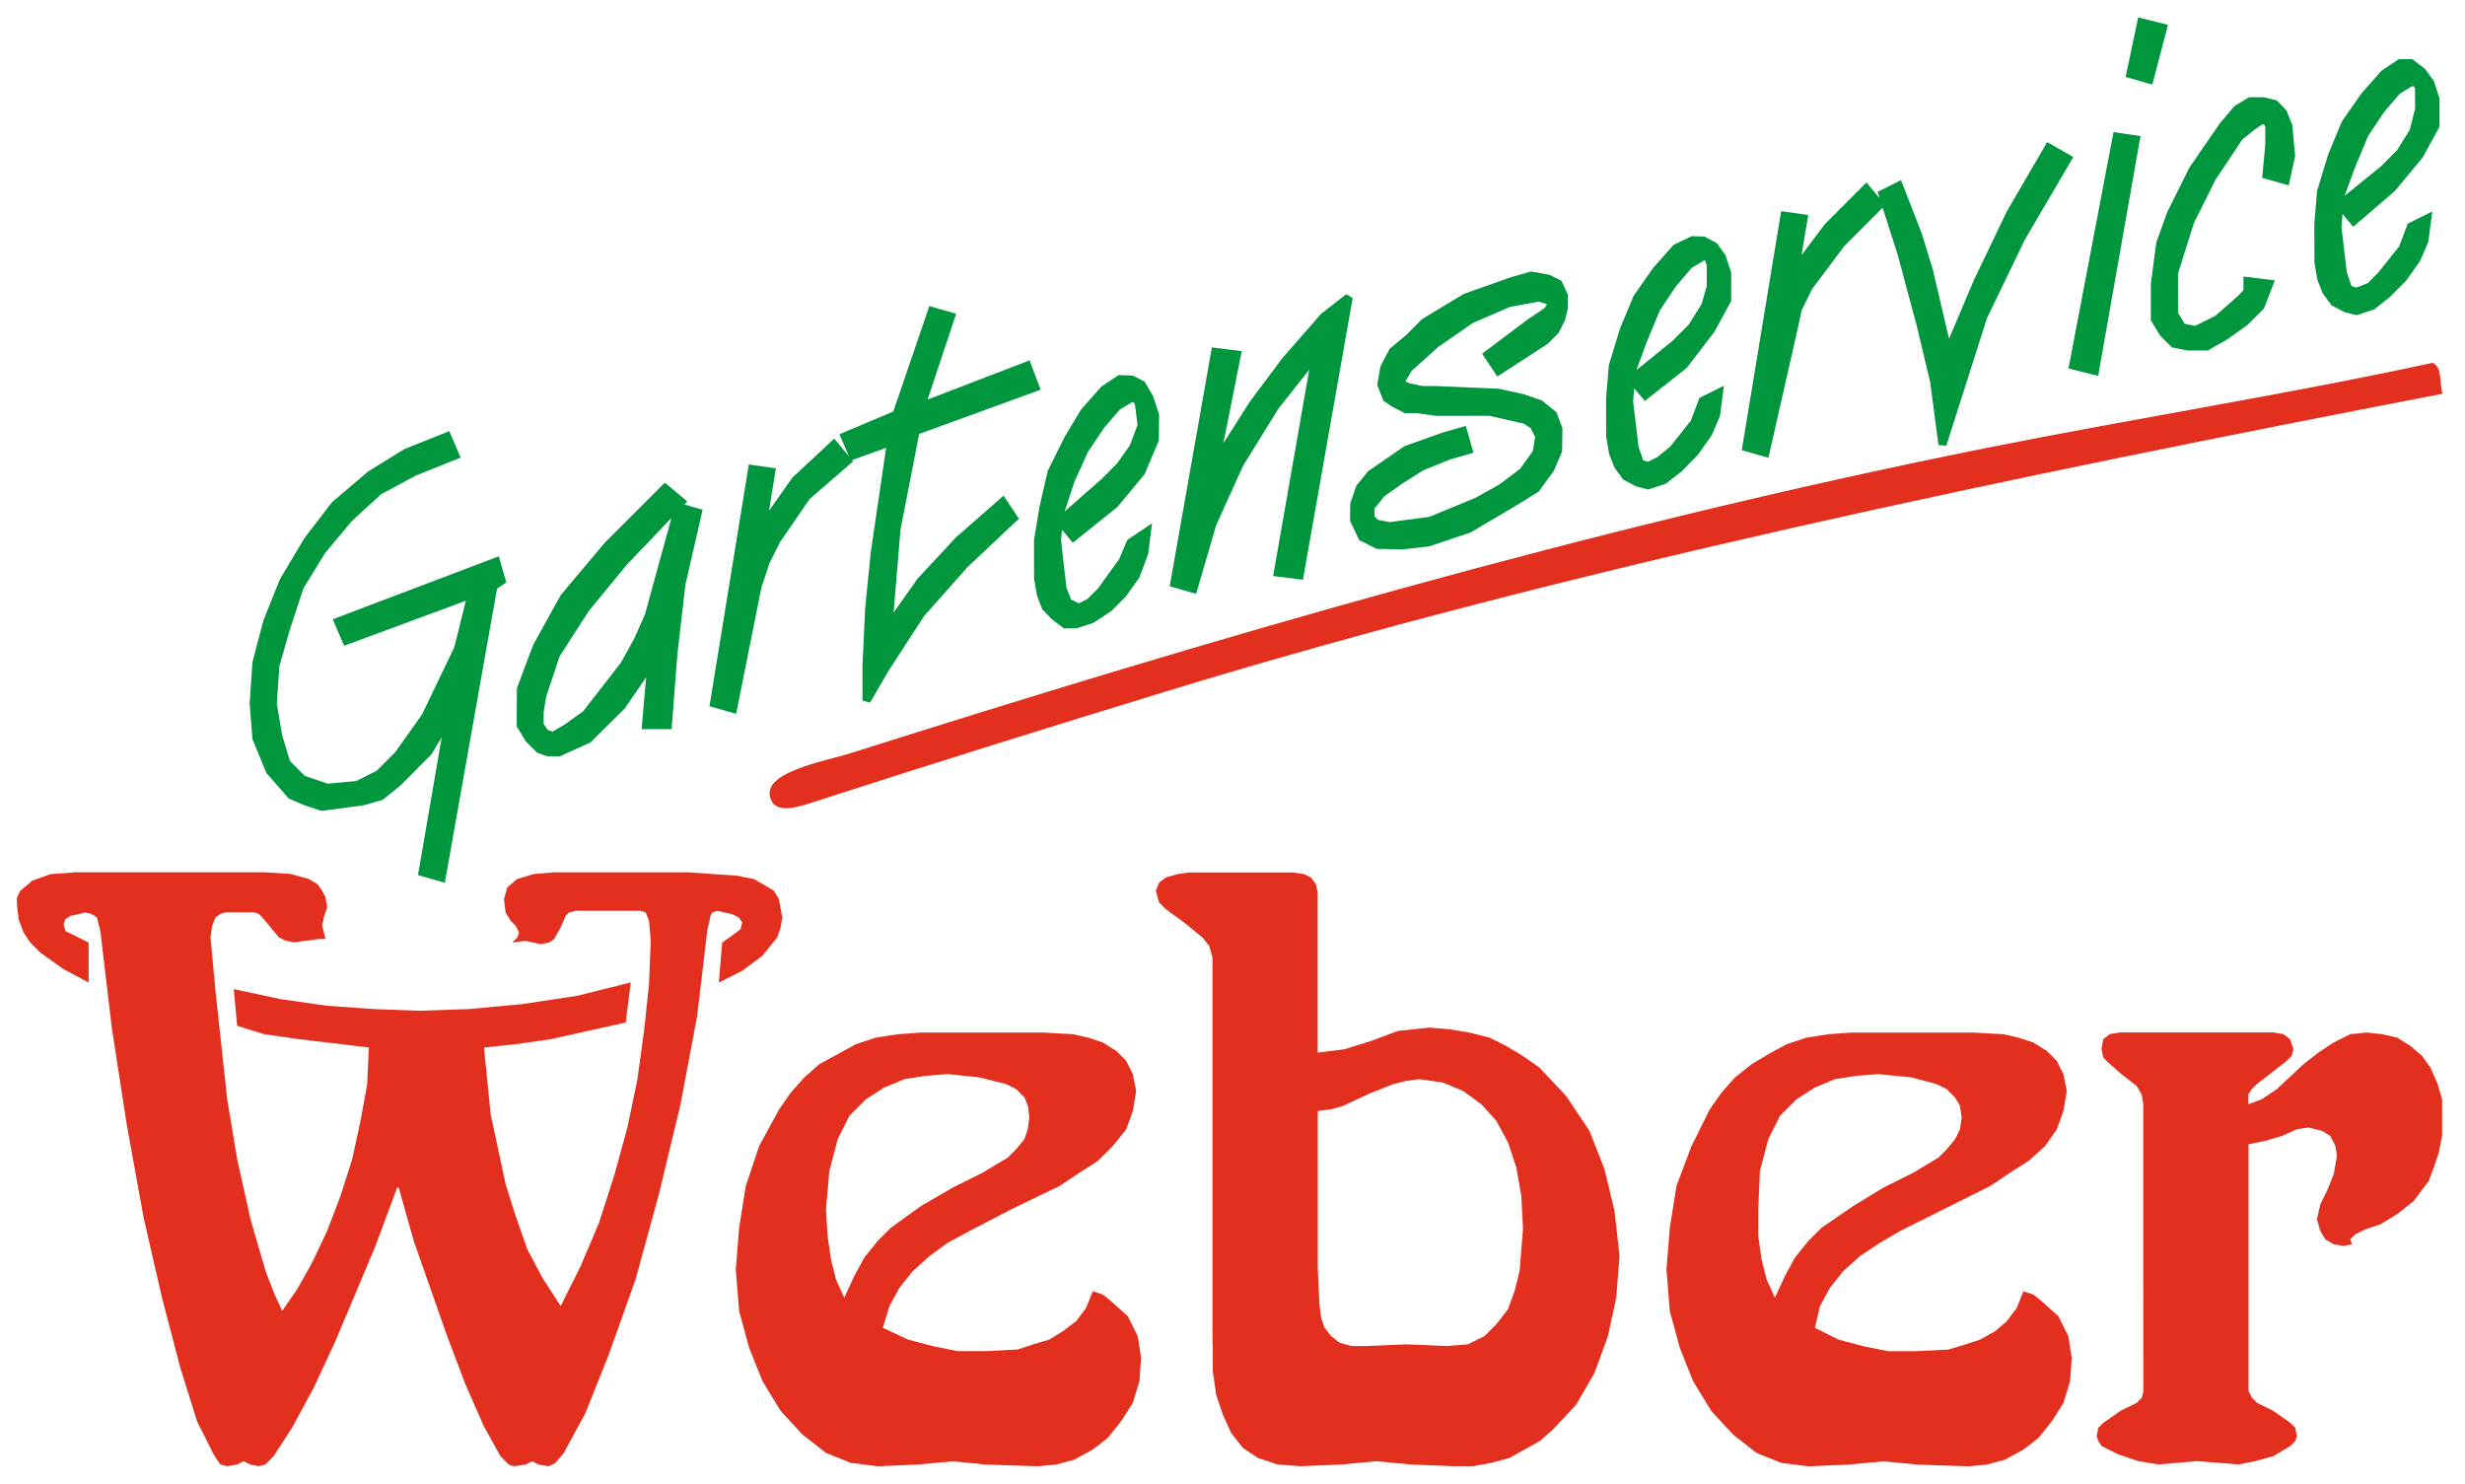 <svg xmlns="http://www.w3.org/2000/svg" xmlns:xlink="http://www.w3.org/1999/xlink" id="Ebene_1" x="0px" y="0px" viewBox="0 0 455.56 274.31" style="enable-background:new 0 0 455.56 274.31;" xml:space="preserve"><style type="text/css">	.st0{fill-rule:evenodd;clip-rule:evenodd;fill:#E32F1D;}	.st1{fill:#00963E;}</style><g>	<path class="st0" d="M449.52,67.06c1.9,0.64,1.25,3.81,1.9,5.7c-79.96,15.46-161.46,32.24-236.03,55.05  c-20.67,6.33-41.98,12.95-64.54,20.25c-2.52,0.82-6.94,2.46-8.23,0c-2.77-5.27,9.78-7.34,14.55-8.86  c66.56-21.09,136.6-41.7,209.45-56.32C394.14,77.36,422.46,72.93,449.52,67.06z"></path>	<path class="st0" d="M396.13,257.09l-0.31,1.23l-0.93,0.92l-3.08,1.54l-3.08,2.16l-0.93,0.92l-0.31,1.54l0.31,0.92l0.62,0.93  l3.08,1.53l3.7,1.24l3.7,0.61l7.09-0.61l7.71,0.61l3.08-0.61l3.4-0.93l3.08-1.85l0.93-0.93l0.31-0.92l-0.31-1.54l-0.93-0.92  l-3.08-2.16l-3.08-1.54l-0.92-0.92l-0.62-1.23v-45.62l3.07-0.62l3.09-0.92l2.78-1.24l2.16-0.31l2.47,0.62l1.54,0.93l0.93,1.85  l0.3,1.85l-0.61,3.39l-1.24,3.08l-1.23,2.46l-0.62,2.78l0.62,2.15l0.92,1.54l1.54,0.93l1.85,0.3l1.54-0.3l-0.31-0.93l0.93-0.92  l1.85-0.92l2.78-0.93l3.08-1.85l3.08-2.46l2.78-3.69l0.92-2.47l0.93-2.78l0.62-3.08v-3.39v-3.39l-0.93-3.08l-1.23-2.77l-1.55-2.16  l-2.16-1.85l-2.46-1.54l-2.78-0.62l-2.78-0.31l-3.09,0.31l-3.08,1.54l-2.78,1.85l-2.78,2.16l-4.93,4.62l-2.78,1.85l-2.47,0.92  v-1.85l0.62-0.92l0.92-0.92l2.77-2.16l2.78-2.16l0.92-0.93l0.31-1.23l-0.62-1.85l-1.23-0.93l-1.85-0.31h-1.85h-24.35h-2.17  l-1.85,0.31l-1.23,0.93l-0.31,1.85l0.31,1.54l0.92,0.93l2.47,2.16l2.78,2.16l0.93,1.54l0.31,1.85V257.09z M362.54,206.54  l-0.31,2.16l-0.92,1.85l-1.54,1.85l-1.54,1.54l-4.62,2.77l-5.55,2.77l-5.55,3.39l-5.85,4.01l-2.47,2.46l-2.47,3.08l-1.85,3.39  l-1.85,4.01l-1.54-3.39l-0.92-3.7l-0.62-4.32v-4.93l0.31-7.09l1.54-5.86l2.16-4.32l3.08-3.08l3.39-2.16l3.7-1.54l4-0.62l4.01-0.31  l6.16,0.61l4.62,1.24l1.85,0.92l1.54,1.54l0.92,1.54L362.54,206.54z M342.19,190.82l-4.31,0.31l-4.01,0.62l-3.7,1.23l-3.39,1.85  l-3.08,1.85l-3.09,2.47l-2.46,2.77l-2.16,3.09l-3.38,6.78l-2.78,7.39l-1.23,7.71l-0.62,7.71l0.62,7.7l1.85,6.78l2.46,6.17  l3.39,5.55l4.01,4.32l4.31,3.39l4.63,1.85l4.93,0.62l7.39-0.31l6.48-0.61l6.47,0.61l9.25,0.31l3.39-0.31l3.39-0.92l3.39-1.85  l2.78-2.15l2.47-3.08l2.15-3.39l1.23-4l0.31-4.32l-0.61-4l-1.85-3.7l-3.08-2.78l-1.54-1.24l-1.85-0.61l-1.23,3.08l-1.85,2.46  l-2.16,1.85l-2.77,1.54l-2.78,0.92l-3.08,0.92l-6.16,0.31h-4.94l-4.62-0.93l-4.62-1.23l-4.32-2.16l0.92-4.01l1.85-3.39l2.46-3.08  l3.09-2.77l3.7-2.47l3.7-2.16l8.63-4.31l8.02-4.01l3.7-2.47l3.39-2.16l3.08-2.77l2.16-3.09l1.23-3.39l0.62-3.7l-0.62-3.08  l-1.23-2.47l-1.85-1.85l-2.47-1.54l-2.78-0.92l-2.77-0.62l-5.55-0.31H342.19z M243.56,205.31l2.46-0.31l2.16-0.62l4.62-2.16  l4.62-1.85l2.47-0.62l2.47-0.31l4.31,0.62l3.7,1.54l3.39,2.46l2.78,3.08l2.16,4l1.54,4.62l0.92,5.25l0.3,6.16l-0.62,7.7l-0.92,3.7  l-1.23,3.39l-2.16,2.78l-2.16,2.16l-3.08,1.54l-4.01,0.31l-7.4-0.31l-7.4,0.31h-2.77l-2.16-0.62l-1.54-1.23l-1.23-1.54l-0.62-1.85  l-0.31-2.46l-0.31-6.79V205.31z M224.14,248.46v4.93l0.61,4.32l1.23,3.7l1.54,3.39l2.16,2.77l2.77,1.85l3.7,1.23l4.31,0.31  l7.4-0.31l6.47-0.61l6.47,0.61l8.02,0.31h3.39l3.39-0.62l3.39-0.92l2.77-1.54l2.77-1.54l2.47-2.16l4.31-4.62l3.39-5.86l2.46-6.78  l1.54-7.09l0.61-7.7l-0.92-8.32l-1.85-7.71l-2.77-7.09l-4.32-6.47l-4.93-5.24l-3.08-2.16l-3.08-1.85l-3.08-1.54l-3.7-0.93  l-3.7-0.61l-3.7-0.31l-5.86,0.62l-4.93,1.85l-4.94,1.54l-4.93,0.61v-29.59l-0.31-1.54l-0.93-1.23l-1.23-0.62l-2.16-0.31h-19.11  l-2.16,0.31l-2.16,0.62l-1.23,0.93l-0.62,1.54l0.62,2.16l1.23,1.23l3.39,2.46l3.39,2.78l1.23,1.54l0.62,2.16V248.46z   M190.24,206.54l-0.31,2.16l-0.62,1.85l-1.54,1.85l-1.54,1.54l-4.62,2.77l-5.55,2.77l-5.85,3.39l-5.55,4.01l-2.46,2.46l-2.47,3.08  l-1.85,3.39l-1.85,4.01l-1.54-3.39l-0.92-3.7l-0.62-4.32l-0.3-4.93l0.62-7.09l1.54-5.86l2.16-4.32l3.08-3.08l3.39-2.16l3.7-1.54  l4.01-0.62l4.01-0.31l5.86,0.61l4.93,1.24l1.85,0.92l1.54,1.54l0.62,1.54L190.24,206.54z M170.2,190.82l-4.32,0.31l-4.01,0.62  l-3.7,1.23l-3.39,1.85l-3.39,1.85l-2.78,2.47l-2.47,2.77L144,205l-3.7,6.78l-2.47,7.39l-1.23,7.71l-0.62,7.71l0.62,7.7l1.85,6.78  l2.47,6.17l3.39,5.55l4.01,4.32l4.32,3.39l4.62,1.85l4.93,0.62l7.4-0.31l6.47-0.61l6.16,0.61l9.56,0.31l3.39-0.31l3.39-0.92  l3.39-1.85l2.77-2.15l2.47-3.08l2.16-3.39l1.23-4l0.31-4.32l-0.61-4l-1.85-3.7l-3.08-2.78l-1.54-1.24l-1.85-0.61l-1.23,3.08  l-1.85,2.46l-2.46,1.85l-2.47,1.54l-3.08,0.92l-2.77,0.92l-6.16,0.31h-4.93l-4.62-0.93l-4.62-1.23l-4.62-2.16l1.23-4.01l1.85-3.39  l2.46-3.08l3.08-2.77l3.39-2.47l4.01-2.16l8.32-4.31l8.32-4.01l3.7-2.47l3.39-2.16l2.77-2.77l2.47-3.09l1.23-3.39l0.61-3.7  l-0.61-3.08l-1.23-2.47l-1.85-1.85l-2.47-1.54l-2.77-0.92l-2.77-0.62l-5.55-0.31H170.2z M13.62,161.23l-4.32,0.31l-3.39,1.24  l-2.16,1.85l-0.62,1.23v1.23l0.31,2.78l0.92,2.46l1.23,1.85l1.85,1.85l4.32,3.08l4.62,2.47v-7.39l-3.08-1.54l-1.23-0.61l-0.31-1.24  l0.31-0.92l0.93-0.62l2.77-0.62l1.23,0.31l0.92,0.62l0.62,2.46l2.16,18.18l2.77,17.88l3.08,16.95l3.39,14.79l3.39,12.95l3.08,9.86  l3.08,6.16l1.23,1.85l1.23,0.31l1.85-0.31l1.23-0.61l1.23,0.61l1.54,0.31l1.23-0.31l1.54-1.54l3.39-5.24l4.01-7.39l4.01-8.63  l7.4-17.57l4.01-10.79h0.31l2.77,9.86l6.17,17.57l3.39,8.94l3.39,7.71l3.08,5.55l1.54,1.54l0.92,0.31l2.16-0.31l1.23-0.61  l1.23,0.61l1.85,0.31l1.23-0.62l1.54-1.85l4.01-7.4l4.31-10.79l4.93-13.87l4.32-15.72l4-16.64l3.08-16.34l1.85-15.71l0.61-2.78  l0.31-0.62l0.93-0.31l2.77,0.62l1.23,0.62l0.62,0.92l-0.31,1.24l-1.23,0.92l-2.16,1.54l-0.62,7.39l4.32-2.16l3.7-2.77l2.77-3.39  l0.62-1.85l0.31-1.85l-0.62-3.4l-0.93-1.54l-1.54-0.93l-2.16-1.23l-3.08-0.62l-8.94-0.62h-24.96l-3.7,0.31l-3.08,0.93L93.76,164  l-0.62,2.16l0.31,2.47l0.93,1.54l0.92,0.92l0.62,1.23l-0.31,0.93l-0.93,0.93l2.47-0.31l2.77,0.62l1.54-0.3l0.92-0.62l1.23-2.16  l0.92-2.16l0.62-0.62l1.23-0.31h12.02l0.93,0.31l0.62,1.54l0.31,3.7l-0.31,8.01l-0.92,8.63l-1.23,8.94l-1.85,8.94l-2.46,8.93  l-2.78,8.63l-3.39,8.02l-3.7,7.39l-3.39-5.24l-2.77-5.24l-2.16-6.16l-1.85-5.85l-2.77-12.95l-1.23-12.33l5.85-0.62l6.47-0.92  l13.87-3.09l0.93-7.4l-9.87,2.46l-10.17,1.54l-9.86,0.92l-9.25,0.31l-8.32-0.31l-8.63-0.61l-8.63-1.23l-8.63-1.85l0.62,6.78  l4.93,1.54l6.47,0.93l12.94,1.54l-0.31,6.78l-1.23,6.78l-1.54,7.09l-2.16,6.78l-2.47,6.47l-2.77,5.85l-2.77,4.93l-2.77,4.01  l-1.54-3.39l-1.54-4.01l-2.77-9.55l-2.47-11.1l-1.85-11.1l-2.16-20.03l-0.92-9.87l0.31-2.16l0.62-1.54l0.93-0.62l0.92-0.31h5.24  l0.92,0.31l0.62,0.62l1.54,1.85l1.54,1.85l1.23,0.62l1.54,0.31l4.62-0.62h1.23l-0.62-2.47l0.31-1.54l0.62-1.85l-0.31-1.85  l-0.62-1.23l-0.92-1.23l-1.54-0.92l-3.39-0.93l-4.63-0.31H13.62z"></path>	<g>		<polygon class="st1" points="61.5,114.44 63.59,119.34 86.09,111.02 83.97,119.58 77.99,132.05 73.04,139.01 69.6,142.45    65.81,144.34 60.57,144.82 56.35,143.41 53.59,140.65 52.15,135.89 51.16,130.02 51.63,123.13 53.64,116.12 56.08,108.72    60.04,102.26 65.01,96.3 70.4,91.36 76.86,87.88 85.13,84.57 83.03,79.67 74.68,83.02 68.05,87.12 61.39,92.77 56.31,99.38    51.73,107.04 48.68,114.67 46.65,122.37 46.14,130.02 46.65,136.57 49.22,142.84 53.37,147.58 56.21,148.8 59.4,149.86    67.23,148.81 70.75,147.8 74.09,145.09 79.74,139.41 81.63,136.26 77.25,161.71 82.21,163.14 91.86,108.77 93.57,107.64    92.18,102.81   "></polygon>		<path class="st1" d="M127.01,92.66l-4.15-3.46l-11.1,11.1l-8.13,9.68l-5.08,9.17l-3.02,8.05l-0.05,7.01l1.73,2.84l2.02,2.01   l1.81,0.68l2.41,0.04l5.68-2.58l6.35-6.3l3.93-5.72l-0.83,9.57h5.54l1.06-13.75l1.5-13.01l3.18-13.78l-3.38-0.97L127.01,92.66z    M119.19,113.56l-1.99,4.47l-2.45,4.44l-6.98,8.97l-3.38,2.43l-2.23,1.33l-0.94-0.31l-0.74-1.11l-0.01-2.16l0.48-2.91l2.49-7.46   l5.43-8.41l7.01-8.52l8.21-8.6L119.19,113.56z"></path>		<polygon class="st1" points="176.72,99.26 169.61,106.89 165.15,113.21 166.42,97.9 169.87,80.19 192.32,72.02 190.28,66.59    171.43,73.84 176.71,57.98 171.75,56.57 165.09,76.05 155.14,80.24 156.89,84.32 154.18,81.06 146.45,88.26 142.13,94.38    143.39,86.55 138.39,85.84 131.12,130.51 136.05,131.92 140.72,108.56 142.19,104.13 144.15,100.19 149.63,92.21 157.67,85.25    157.47,85.02 163.76,82.76 160.91,102.21 159.9,112.32 159.4,122.92 159.4,129.47 160.79,129.84 164.3,123.84 170.78,113.85    178.78,104.84 188.3,95.85 185.47,91.6   "></polygon>		<path class="st1" d="M211.52,70.5l-2.21-1.1l-2.58-0.08l-3.21,2.14l-3.75,4.26l-3.05,5.08l-3.08,6.21l-1.52,6.59l-1.02,6.16   l0.01,7.17l0.54,3.18l1,2.52l1.76,1.83l2.21,1.66h2.38l3.13-1.05l3.31-2.19l2.6-2.61l2.52-3.53l1.64-4.37l0.71-5.65l-4.56,3.04   l-1.52,3.58l-3.95,5.45l-1.93,1.92l-1.57,0.79l-1.43-0.71l-0.86-2.16l-1-8.8l0.19-1.92l1.99,2.39l8.22-6.6l5.03-6.04l2.64-6.23   l0.06-4.82l-1.12-3.4L211.52,70.5z M198.58,89l2.46-5.43l2.97-4.46l2.94-3.43l2.24-1.34h0.34l0.24,0.48l0.46,3.72l-1.41,3.76   l-2.38,3.35l-2.98,2.99l-6.69,5.86L198.58,89z"></path>		<polygon class="st1" points="248.79,54.37 244.15,58 237.07,66.09 231,74.2 226.1,81.9 229.49,64.89 223.97,64.2 216.29,107.69    216.18,108.35 221.06,109.75 224.76,97.06 229.74,86.07 236.24,75.56 241.96,68.32 235.29,106.45 240.8,107.14 249.99,55.09   "></polygon>		<polygon class="st1" points="286.33,50.77 282.93,50.17 279.2,51.24 270.51,54.32 262.81,58.97 259.85,61.94 256.82,64.46    255.12,67.72 254.52,71.16 255.69,74.08 257.47,75.27 259.64,76.35 261.73,76.34 265.36,76.85 275.25,76.84 281.66,78.31    282.9,79.14 283.71,80.76 283.28,83.37 280.92,86.65 277.07,89.55 272.62,92.03 264.16,95.51 256.82,96.49 254.65,96.06    254.03,95.43 254.03,93.99 255.81,91.75 259.21,89.32 263.11,86.87 268.08,84.88 272.32,83.67 270.9,78.71 266.61,79.94    259.57,82.45 252.85,87.07 250.68,89.74 249.55,92.99 249.5,96.24 251.2,99.82 254.45,101.44 259.36,101.52 264.08,100.98    271.78,98.4 280.34,93.35 284.38,90.84 287.18,86.97 288.69,83.45 288.76,79.13 287.62,76.15 284.96,74.01 281.63,72.86    276.97,71.84 265.36,71.34 262.99,71.35 260.57,70.86 259.75,70.46 260.9,68.53 265.78,64.14 272.2,59.68 279.08,56.71    284.43,55.73 285.66,56.14 285.91,56.26 285.46,56.94 282.52,58.9 273.91,65.36 276.72,69.58 286.02,63.55 288.03,61.54    289.23,59.17 289.77,56.98 289.77,54.46 288.57,51.89   "></polygon>		<path class="st1" d="M317.3,44.95l-2.28-1.23l-2.35-0.08l-3.35,1.59l-3.8,4.27l-3.61,5.17l-2.54,6.11l-2.04,6.7l-0.51,6.1   l0.02,7.17l0.55,3.17l1,2.52l1.61,2.19l2.43,1.28l2.21,0.55l3.23-1.08l2.8-2.19l3.11-3.12l2.58-3.66l1.51-3.53l0.73-5.61   l-4.53,2.27l-1.58,4.19l-3.83,4.82l-2.39,1.93l-1.74,0.87l-0.86-0.29l-0.85-2.52l-1.01-8.4l0.21-2.38l1.96,2.34l7.75-6.11   l5.09-6.64l3.02-5.54l0.1-0.17v-5.23l-1.05-3.25L317.3,44.95z M304.3,63.31l2.45-5.92l2.96-4.46l2.94-3.43l2.23-1.34h0.26   l0.29,0.88v3.8l-0.94,3.32l-2.36,3.8l-2.96,2.97l-6.74,5.47L304.3,63.31z"></path>		<polygon class="st1" points="378.34,26.26 370.9,39.04 364.84,51.66 360.21,62.59 357.18,49.71 355.15,43.12 351.33,33.29    347,35.46 347.39,36.66 344.94,33.72 337.25,41.43 332.95,47.15 334.18,39.74 329.18,39.02 322.01,82.53 321.9,83.19 326.82,84.6    332.03,61.67 332.97,57.31 334.91,53.4 340.89,45.43 347.93,38.38 350.72,47.1 354.23,60.17 356.73,70.67 358.25,82.25    359.7,82.37 367.21,58.81 374.23,44.27 383.17,29.02   "></polygon>		<polygon class="st1" points="382.28,68.1 387.77,69.47 395.59,25.14 390.6,24.42   "></polygon>		<polygon class="st1" points="397.77,15.63 400.67,4.59 395.16,3.21 392.84,14.22   "></polygon>		<polygon class="st1" points="422.6,20.46 420.78,18.55 418.38,17.97 415.66,17.97 412.97,19.59 410.22,22.83 404.63,30.97    400.57,39.11 398.51,44.8 397.5,52.45 397.5,59.2 399.23,62.04 401.4,64.21 404.29,64.78 408.02,64.78 411.77,62.62 415.39,60.03    418.41,57 420.42,51.82 414.61,51.1 414.61,53.65 413.36,54.91 409.41,58.37 405.69,60.22 403.75,59.83 402.52,57.78    402.52,50.55 405.46,41.21 409.44,33.23 414.41,25.77 416.79,23.87 418.1,22.99 418.42,22.99 418.65,23.43 418.65,26.71    418.08,32.86 422.97,34.26 424.15,28.96 424.17,28.84 423.66,23.18   "></polygon>		<path class="st1" d="M449.8,14.96l-1.62-2.22l-2.36-1.81h-2.49l-3.21,2.14l-3.72,4.22l-3.6,5.17l-2.54,6.11l-2.04,6.7l-0.51,6.1   l0.02,7.17l0.55,3.17l1,2.52l1.61,2.19l2.43,1.28l2.22,0.55l3.23-1.07l2.8-2.2l3.11-3.11l2.59-3.67l1.51-3.52l0.73-5.61   l-4.53,2.26l-1.58,4.19l-3.9,4.88l-1.9,1.91l-2.12,0.84l-0.91-0.3l-0.85-2.52l-1-8.4l0.21-2.38l1.97,2.36l7.71-6.62l5.11-6.16   l3.03-5.54l0.1-0.17v-5.22L449.8,14.96z M435.18,31.09l2.45-5.91l2.96-4.46l2.95-3.43l2.23-1.34h0.34l0.21,0.44l0.02,3.67   l-0.98,3.91l-2.35,3.79l-2.96,2.96l-6.74,5.47L435.18,31.09z"></path>	</g></g></svg>